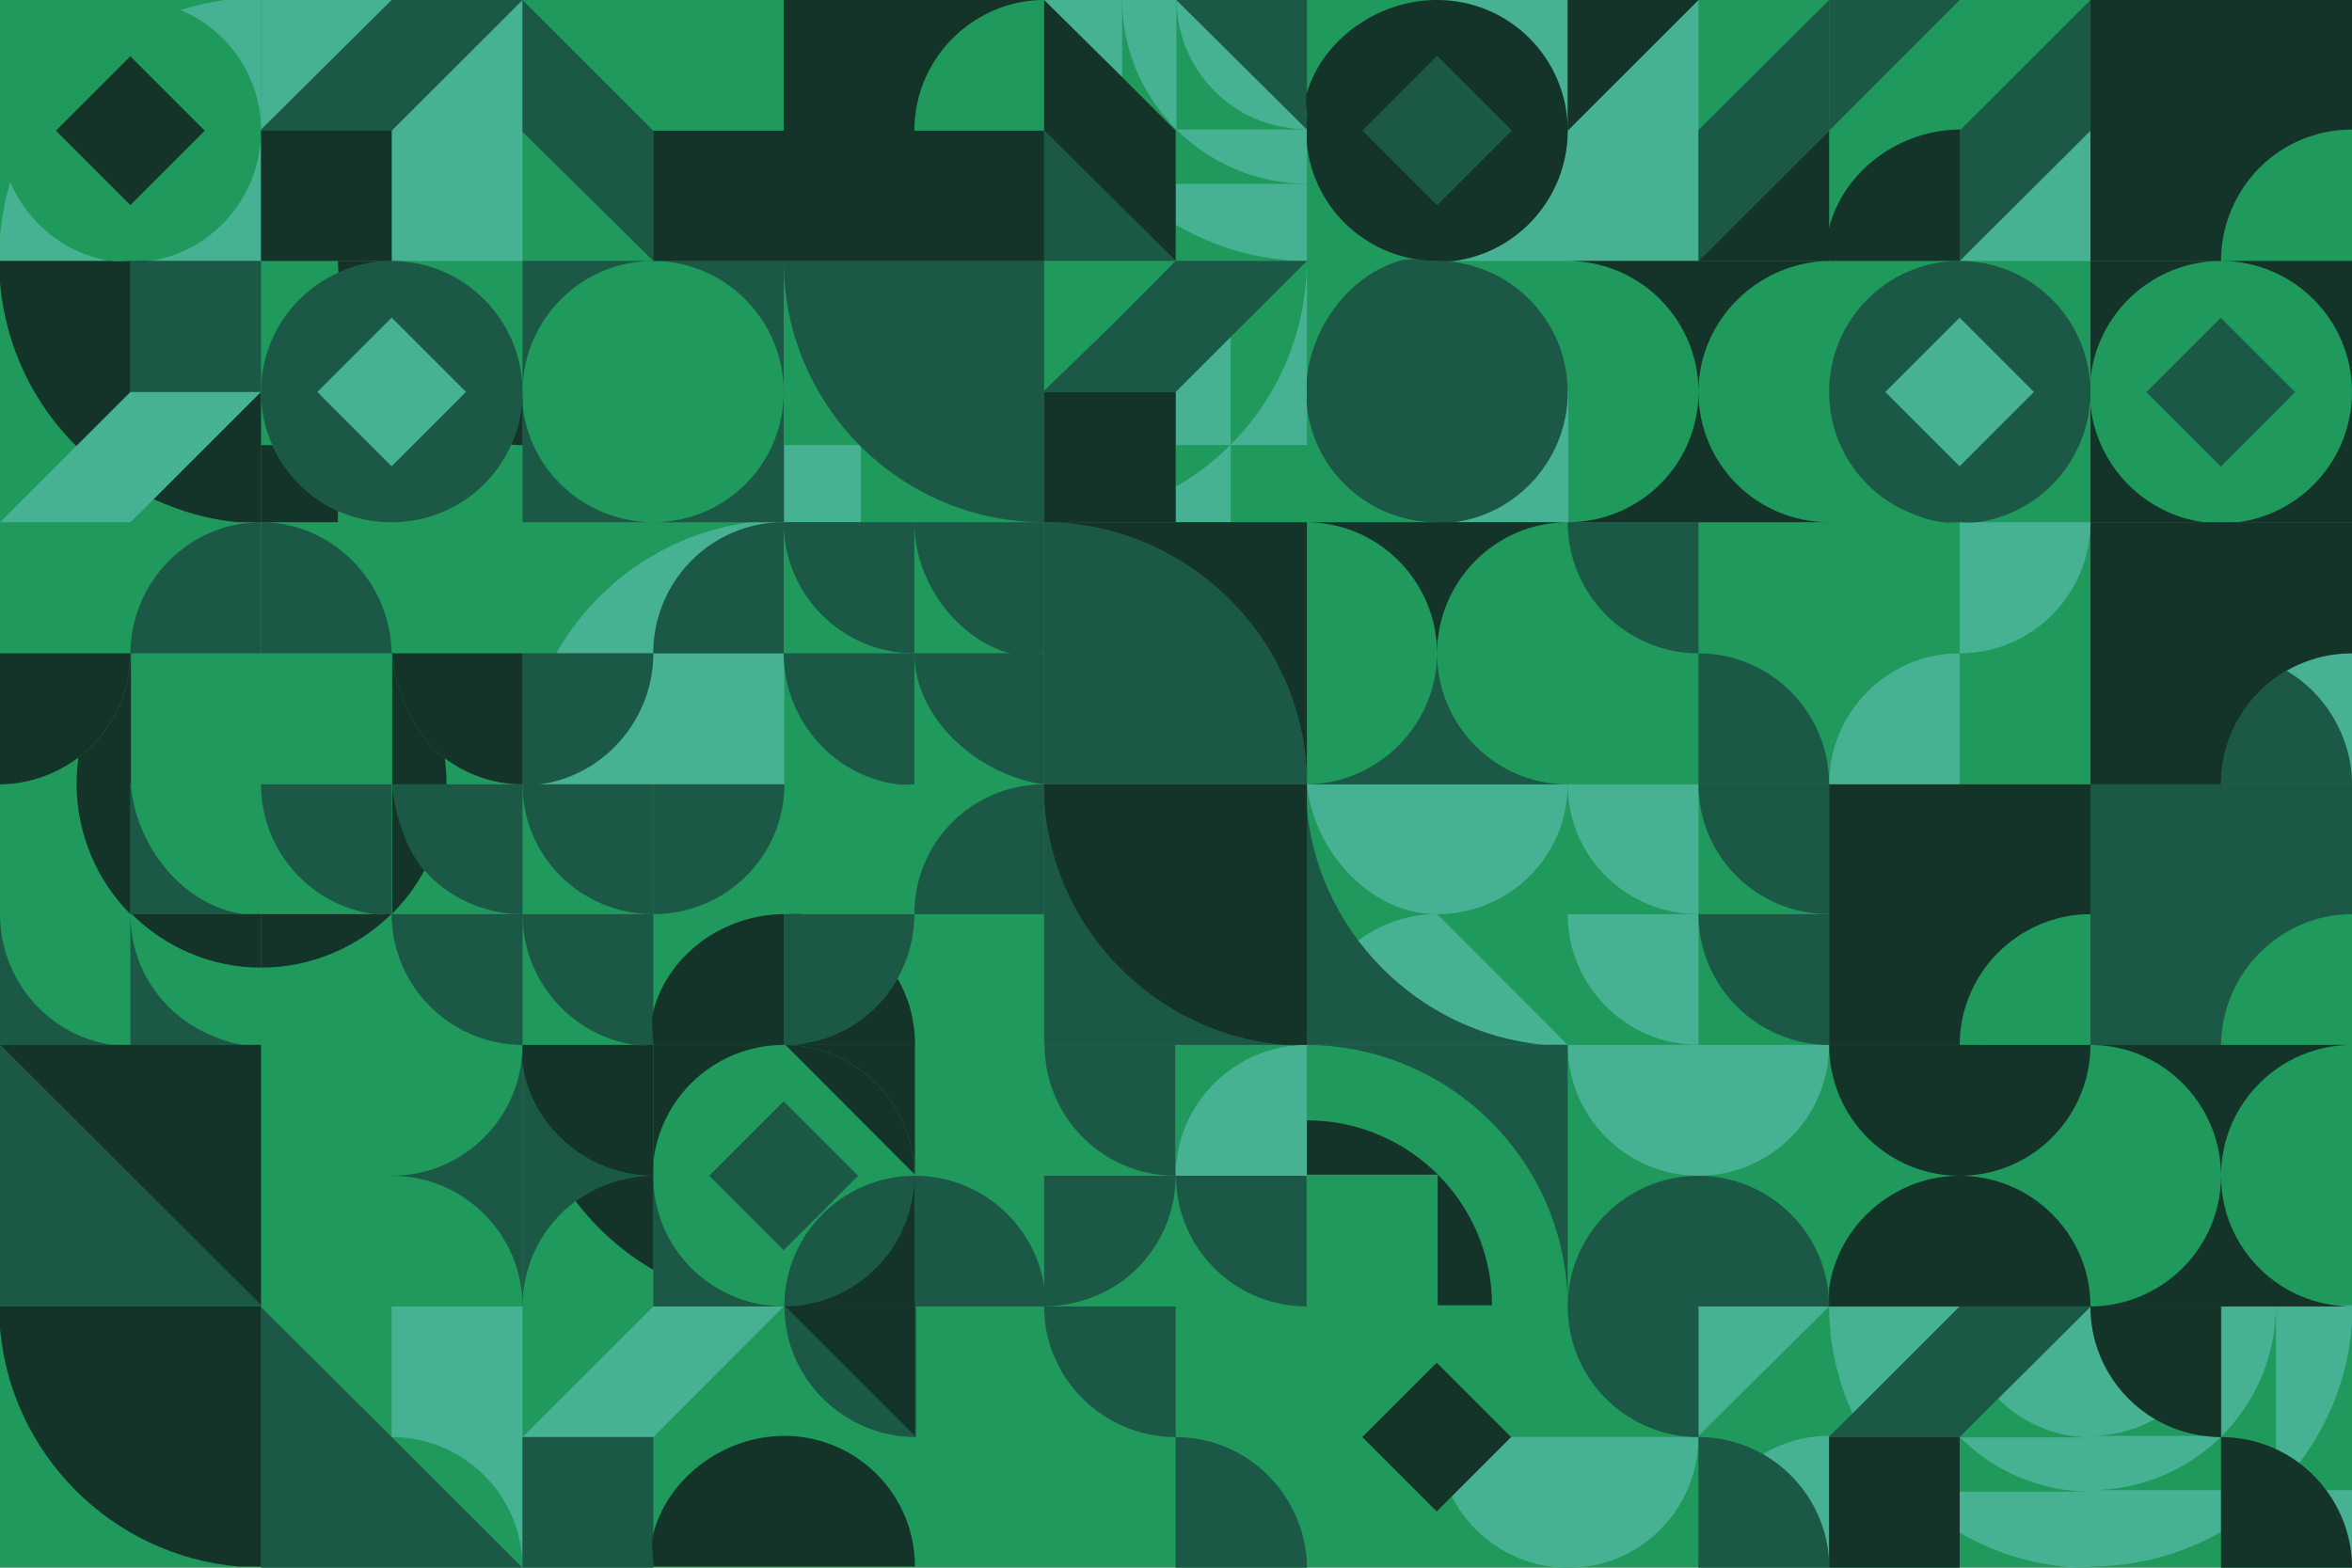 <?xml version="1.0" encoding="utf-8"?>
<!-- Generator: Adobe Illustrator 27.5.0, SVG Export Plug-In . SVG Version: 6.00 Build 0)  -->
<svg version="1.1" id="BACKGROUND" xmlns="http://www.w3.org/2000/svg" xmlns:xlink="http://www.w3.org/1999/xlink" x="0px" y="0px"
	 viewBox="0 0 750 500" style="enable-background:new 0 0 750 500;" xml:space="preserve">
<path style="fill:none;" d="M309.204,0L309.204,0c0,0.118-0.008-0.117-0.009,0H309.204z"/>
<path style="fill:none;" d="M291.884,0L291.884,0c0,0.118-0.008-0.117-0.009,0H291.884z"/>
<path style="fill:none;" d="M357.917,0c-0.001-0.117-0.009,0.118-0.009,0l0,0H357.917z"/>
<path style="fill:none;" d="M375.237,0c-0.001-0.117-0.009,0.118-0.009,0l0,0H375.237z"/>
<path style="fill:#47B293;" d="M291.884,0h17.311c0-0.002,0,0.003,0,0c0.001-0.117,0.009,0.118,0.009,0H291.884L291.884,0L291.884,0
	z"/>
<path style="fill:#47B293;" d="M291.875,0C291.875-0.002,291.875,0.003,291.875,0c0.001-0.117,0.009,0.118,0.009,0h-41.66l0,0l0,0
	H291.875z"/>
<g>
	<rect style="fill:#1F995C;" width="750" height="500.007"/>
	<g>
		<path style="fill:#47B293;" d="M744.374,416.3c1.81,0.24,3.751,0.376,5.626,0.376l0,0h-24.248v45.527
			c2.633,1.222,5.121,2.702,7.421,4.423c9.569-12.605,15.726-28.02,16.828-44.79c0.12-1.832,0-3.674,0-5.536l0,0H744.374z"/>
		<path style="fill:#47B293;" d="M741.769,475.284c5.038,6.822,8.149,15.234,8.231,24.346l0,0l0,0v-0.006v-24.339l0,0H741.769z"/>
		<path style="fill:#47B293;" d="M583.269,416.785c0,12.138,2.792,23.66,7.459,34.061l17.063-17.064v-16.997H583.269z"/>
		<rect x="583.269" y="500.007" style="fill:#47B293;" width="24.518" height="0.107"/>
		<polygon style="fill:#47B293;" points="499.9,416.677 500.107,416.677 500.107,416.674 499.9,416.674 		"/>
		<path style="fill:#47B293;" d="M392.432,83.227h0.009l0,0C392.442,83.35,392.433,83.104,392.432,83.227z"/>
		<path style="fill:#47B293;" d="M392.442,107.452L374.9,124.994h-0.066c-0.001,0.001-0.002,0.002-0.003,0.003h0.069v16.957h17.422
			c-5.174,5.164-11.038,9.632-17.422,13.3v11.308h17.546v-24.604h24.291v-12.614c-0.147-1.426,0-2.873,0-4.338
			c0-1.465-0.147-2.912,0-4.338V83.227l0,0c0,0.122,0.001-0.122,0,0c-0.098,22.835-9.335,43.618-24.295,58.608V107.452z"/>
		<path style="fill:#47B293;" d="M375.112,83.227h0.009l0,0C375.122,83.35,375.113,83.104,375.112,83.227z"/>
		<path style="fill:#47B293;" d="M250.122,166.563h24.346V142.4c-0.145-0.144-0.286-0.291-0.43-0.436h-23.916V166.563z"/>
		<path style="fill:#47B293;" d="M374.9,58.63v13.043c12.249,7.14,26.645,11.515,41.837,11.554c0.073,0-0.073,0,0,0V58.63l0,0H374.9
			z"/>
		<path style="fill:#47B293;" d="M332.944,0C332.945,0.083,332.944-0.082,332.944,0l24.862,24.58V0"/>
		<path style="fill:#47B293;" d="M357.816,0c0.189,32.335,26.57,58.506,58.922,58.624c0.073,0-0.073,0.006,0,0.006V45.876
			c-0.139-1.384,0-2.788,0-4.209c0-0.12-0.001-0.238,0-0.357l0,0l0,0v0.365V41.31h-14.421h-27.189V14.12V0l0,0H374.9h0.227l0,0"/>
		<path style="fill:#47B293;" d="M379.777,18.77c3.964,7.658,10.231,13.925,17.889,17.889c5.561,2.878,12.4,4.54,19.071,4.635
			L375.142,0c0,0.002,0-0.002,0,0C375.237,6.669,376.899,13.211,379.777,18.77z"/>
		<path style="fill:#47B293;" d="M607.792,433.782l16.998-16.997h-16.998C607.792,421.987,606.526,428.976,607.792,433.782z"/>
		<path style="fill:#47B293;" d="M708.233,488.567V475.28h-41.634c16.111,0,30.88-6.469,41.525-16.942
			c-1.851-0.005-3.67-0.14-5.457-0.378h-36.068c7.414,0,14.541-1.945,20.572-5.339c-12.295-7.22-20.532-20.557-20.572-35.836l0,0
			l0,0l-29.44,29.297c7.506,7.586,17.938,12.301,29.44,12.357c0.069,0-0.069,0.005,0,0.005l0,0h-41.488v-0.315l-0.198,0.198
			c10.641,10.721,25.403,17.376,41.685,17.432c0.069,0-0.069,0.005,0,0.005l0,0H624.9v13.052c9.855,5.742,20.987,9.53,32.876,10.807
			c2.956,0.318,5.783,0.491,8.823,0.491v-0.117v-0.368C681.699,499.63,696.02,495.59,708.233,488.567z"/>
		<path style="fill:#47B293;" d="M708.233,457.96v0.275c10.73-10.609,17.407-25.303,17.509-41.559h-17.31v41.284H708.233z"/>
		<path style="fill:#47B293;" d="M708.422,416.676h-0.189v3.666C708.349,419.134,708.411,417.911,708.422,416.676z"/>
		<path style="fill:#47B293;" d="M583.269,457.953c-7.772,0-14.879,2.134-21.105,5.84c12.476,7.112,20.966,20.475,21.105,35.831l0,0
			v-41.283v-0.201V457.953z"/>
		<polygon style="fill:#47B293;" points="541.608,457.959 583.269,416.674 541.608,416.674 		"/>
		<path style="fill:#47B293;" d="M249.9,208.367h-41.583c0,21.167-15.871,39.123-36.31,41.791h78.092v-37.775
			C249.971,211.05,249.9,209.734,249.9,208.367L249.9,208.367z"/>
		<path style="fill:#47B293;" d="M249.775,166.563h-10.338c-26.64,3.388-49.357,19.449-62.077,41.805h30.958
			C208.317,185.398,226.821,166.631,249.775,166.563z"/>
		<rect x="250" y="166.463" style="fill:#47B293;" width="0" height="0.199"/>
		<path style="fill:#47B293;" d="M3.297,58.164C1.584,63.719,0.52,69.515,0,75.497c-0.001,0.006,0.001,0.012,0,0.018v7.712l0,0
			h35.135C20.792,81.004,8.872,71.084,3.297,58.164z"/>
		<path style="fill:#47B293;" d="M83.24,41.869c-0.096,20.736-15.347,38.274-35.242,41.357H83.24V41.869z"/>
		<path style="fill:#47B293;" d="M71.666,0c-4.837,0.669-9.545,1.743-14.081,3.203C72.588,9.457,83.16,24.228,83.24,41.478V0l0,0"/>
		<path style="fill:#47B293;" d="M499.9,41.324V0h0.008h41.699L499.9,41.674v0.335c-0.171,21.056-15.957,38.621-36.348,41.217h8.212
			h28.335h41.508V41.674v-0.203v-0.157V27.58V13.69V0l0,0h-83.168l0,0l0,0C481.245,0.106,499.715,18.537,499.9,41.324z"/>
		<path style="fill:#47B293;" d="M750,166.563v41.805c-7.592,0-14.803,2.014-20.933,5.561c12.352,7.148,20.801,20.964,20.933,36.229
			l0,0V166.563L750,166.563L750,166.563z"/>
		<path style="fill:#47B293;" d="M625.102,250.158c0,0.123-0.008-0.123-0.009,0"/>
		<polygon style="fill:#47B293;" points="124.9,83.227 166.618,83.227 166.618,42.023 166.618,41.674 166.618,0 124.9,41.674 		"/>
		<polygon style="fill:#47B293;" points="124.9,0 166.618,0 166.618,0 166.618,0 166.618,0 83.24,0 83.24,0 83.24,41.674 		"/>
		<path style="fill:#47B293;" d="M499.9,125.007c0,21.181-15.809,38.907-36.269,41.555H499.9h0.212v-41.918
			c-0.071,0-0.141,0.005-0.212,0.005c-0.001,0-0.001,0-0.002,0c-0.002,0-0.004,0-0.007,0
			C499.892,124.77,499.9,124.888,499.9,125.007z"/>
		<polygon style="fill:#47B293;" points="49.026,159.215 83.24,125.012 83.24,125.007 41.567,125.007 24.319,142.255 0,166.563 
			0,166.563 41.567,166.563 		"/>
		<path style="fill:#47B293;" d="M166.618,416.674L166.618,416.674v0.003H124.9v41.658l0.006,0.006
			c22.942,0.003,41.603,18.549,41.712,41.466c0,0.066,0,0.129,0,0.195v-41.657v-41.667V416.674z"/>
		
			<rect x="108.118" y="108.225" transform="matrix(0.707 -0.707 0.707 0.707 -51.811 124.93)" style="fill:#47B293;" width="33.564" height="33.564"/>
		<path style="fill:#47B293;" d="M374.898,375.004h0.208h41.63v-0.364v-17.314v-24.057l0,0c-0.001,0,0.001,0,0,0
			c-22.929,0.002-41.702,18.595-41.833,41.494C374.904,374.843,374.898,374.923,374.898,375.004z"/>
		<polyline style="fill:#47B293;" points="499.896,333.268 499.896,333.268 499.899,333.268 499.9,333.268 499.9,333.268 		"/>
		<polyline style="fill:#47B293;" points="499.9,291.563 499.899,291.563 499.896,291.563 		"/>
		<path style="fill:#47B293;" d="M499.896,250.158h-0.007h0h-83.152l0,0c0,1.439-0.142-1.401,0,0
			c2.131,20.993,19.878,41.367,41.426,41.404c0.021,0,0.042,0,0.063,0c0.025,0,0.049,0,0.074,0
			C481.281,291.528,499.896,273.157,499.896,250.158z"/>
		<path style="fill:#47B293;" d="M458.301,291.563c-0.025,0-0.049,0-0.074,0c-0.021,0-0.042,0-0.063,0
			c-21.543,0.032-39.295,16.52-41.426,37.516c-0.13,1.28,0.011,2.878,0,4.19c-0.001,0.121,0-0.121,0,0c0,0.002,0-0.002,0,0h83.159"
			/>
		<path style="fill:#47B293;" d="M541.608,333.268L541.608,333.268v-41.706H499.9C499.9,314.529,518.658,333.195,541.608,333.268z"
			/>
		<path style="fill:#47B293;" d="M541.608,291.563v-41.404H499.9C499.9,273.17,518.596,291.563,541.608,291.563z"/>
		<path style="fill:#47B293;" d="M583.269,333.268L583.269,333.268h-41.662l0,0H499.9c0,22.995,18.722,41.697,41.707,41.737
			c0.021,0-0.022-0.001,0-0.001c0.025,0-0.025,0.002,0,0.002C564.588,374.971,583.269,356.267,583.269,333.268z"/>
		<path style="fill:#47B293;" d="M541.608,458.305L541.608,458.305h-41.542h-0.135H458.4c0,22.995,18.61,41.697,41.596,41.737
			c0.021,0,0.042-0.001,0.064-0.001c0.025,0,0.049,0.002,0.074,0.002C523.113,500.008,541.608,481.304,541.608,458.305z"/>
		<path style="fill:#47B293;" d="M583.269,250.158H624.9v-41.791C601.888,208.367,583.269,227.146,583.269,250.158z"/>
		<path style="fill:#47B293;" d="M624.9,208.367c23.012,0,41.699-18.793,41.699-41.805H624.9V208.367z"/>
		<polygon style="fill:#47B293;" points="666.599,41.674 624.9,83.227 666.599,83.227 666.599,83.227 666.599,83.227 
			666.599,83.227 666.599,83.227 		"/>
		
			<rect x="608.118" y="108.225" transform="matrix(0.707 -0.707 0.707 0.707 94.635 478.485)" style="fill:#47B293;" width="33.564" height="33.564"/>
		<polygon style="fill:#47B293;" points="208.317,416.677 208.317,416.688 166.618,458.344 208.317,458.344 208.317,458.332 
			249.889,416.688 249.9,416.677 249.896,416.677 		"/>
	</g>
	<g>
		<path style="fill:#1B5946;" d="M124.9,250.158c0-0.072-0.005,0.072-0.005,0H83.24c0.005,21.16,15.779,38.734,36.212,41.404
			c1.74,0.228,3.511-0.006,5.312,0c0.046,0,0.09,0,0.136,0l0,0l0,0V250.158z"/>
		<path style="fill:#1B5946;" d="M42.021,291.563H83.24l0,0c-1.87,0-3.714,0.239-5.518,0c-19.319-2.555-34.453-21.788-36.01-41.404
			c-0.087-1.103-0.145,1.125-0.145,0v41.404l0,0l0,0l0,0h0.006H42.021z"/>
		<path style="fill:#1B5946;" d="M41.567,319.449v13.82l0,0H83.24c-1.802-0.013-3.871,0.234-5.612,0
			c-4.366-0.587-8.519-2.165-12.347-3.996c-8.593-4.109-15.56-11.071-19.666-19.666c-2.594-5.431-4.048-11.623-4.048-18.044v13.996
			V319.449z"/>
		<path style="fill:#1B5946;" d="M41.274,333.268c-1.802-0.013-3.573,0.234-5.313,0C15.603,330.529,0,312.672,0,291.563v41.706l0,0
			H41.274z"/>
		<polygon style="fill:#1B5946;" points="83.24,500.007 83.24,500.007 124.9,500.007 124.9,500.002 83.24,500.002 		"/>
		<polygon style="fill:#1B5946;" points="124.9,41.674 166.618,0 124.9,0 83.24,41.322 83.24,41.674 		"/>
		<path style="fill:#1B5946;" d="M166.618,124.644v0.363C166.618,124.886,166.617,124.766,166.618,124.644
			c0.196-22.844,18.809-41.418,41.699-41.418h-41.699V124.644z"/>
		<path style="fill:#1B5946;" d="M208.317,83.227c22.948,0.073,41.583,18.816,41.583,41.78v-41.78H208.317z"/>
		<path style="fill:#1B5946;" d="M249.9,166.563L249.9,166.563L249.9,166.563v-41.555c0,23.01-18.573,41.555-41.583,41.555h31.12
			h10.338C249.817,166.563,249.858,166.563,249.9,166.563z"/>
		<path style="fill:#1B5946;" d="M166.618,141.96v24.602h41.699c-21.774,0-39.84-16.595-41.699-37.887c-0.106-1.21,0-2.432,0-3.669
			V141.96z"/>
		<path style="fill:#1B5946;" d="M208.317,208.367H249.9l0,0v-41.805l0,0c-0.042,0-0.083,0-0.126,0
			C226.821,166.631,208.317,185.398,208.317,208.367z"/>
		<path style="fill:#1B5946;" d="M208.317,208.367h-30.958h-10.741v41.791l0,0c1.845,0,3.607,0.233,5.389,0
			C192.446,247.491,208.317,229.534,208.317,208.367z"/>
		<polygon style="fill:#1B5946;" points="166.618,42.023 208.317,83.227 208.317,41.674 166.618,0 166.618,0 166.618,41.674 		"/>
		<path style="fill:#1B5946;" d="M291.567,291.563h41.378v-41.404l0,0C309.965,250.196,291.567,268.574,291.567,291.563z"/>
		<path style="fill:#1B5946;" d="M250.132,291.563h-0.032H249.9l0,0l0,0v41.706l0,0l0,0c0.067,0,0.132,0,0.199,0
			c0.113-0.001,0.224,0.001,0.336,0c15.351-0.194,28.695-8.636,35.762-21.151c3.412-6.043,5.369-13.12,5.369-20.555h-35.911H250.132
			z"/>
		<path style="fill:#1B5946;" d="M208.317,250.158L208.317,250.158v41.404c23.012,0,41.797-18.393,41.797-41.404H208.317
			L208.317,250.158z"/>
		<polygon style="fill:#1B5946;" points="291.567,208.367 291.567,208.367 291.567,208.367 		"/>
		<path style="fill:#1B5946;" d="M291.57,176.978v-10.415h-0.018h-30.849h-10.572h-0.033H249.9l0,0l0,0
			c0.001,1.36,0.071,2.817,0.199,4.143c0.011,0.116,0.021,0.233,0.033,0.348c2.191,20.911,19.838,37.25,41.313,37.314h0.122h0.003
			V176.978z"/>
		<path style="fill:#1B5946;" d="M250.132,208.367h-0.033H249.9c0,1.367,0.07,2.683,0.199,4.016
			c0.011,0.114,0.021,0.228,0.033,0.341c2.008,19.17,17.015,34.974,36.046,37.434c1.765,0.228,3.561,0,5.388,0l0,0v-41.791l0,0
			h-0.122H250.132z"/>
		<path style="fill:#1B5946;" d="M293.109,177.883c3.897,13.975,14.889,26.568,28.854,30.485c3.519,0.987,7.151-0.019,10.981,0
			c0.03,0-0.03,0,0,0l0,0v-41.805H291.57C291.57,170.45,292.114,174.313,293.109,177.883z"/>
		<path style="fill:#1B5946;" d="M332.944,208.367L332.944,208.367L332.944,208.367L332.944,208.367H291.57h-0.003
			c0,0.001,0-0.001,0,0c0.002,21.183,20.914,39.146,41.378,41.791c1.765,0.228-1.827,0,0,0l0,0l0,0l0,0V208.367z"/>
		<polygon style="fill:#1B5946;" points="666.599,416.676 666.599,416.676 666.599,416.677 624.897,416.677 624.789,416.785 
			609.738,431.836 607.792,433.782 590.728,450.846 583.269,458.139 583.269,458.341 624.9,458.341 624.914,458.327 
			625.112,458.129 637.159,446.082 666.599,416.785 666.599,416.676 		"/>
		
			<rect x="441.46" y="24.885" transform="matrix(0.707 -0.707 0.707 0.707 104.753 336.23)" style="fill:#1B5946;" width="33.564" height="33.564"/>
		<path style="fill:#1B5946;" d="M499.889,416.669v0.006h0.009c0-0.121-0.008-0.239-0.009-0.36V416.669z"/>
		<path style="fill:#1B5946;" d="M375.432,458.354c-0.178-0.002-0.353-0.013-0.532-0.013v41.283v0.384h41.837v-0.065
			c0-0.107,0.001-0.212,0-0.319c-0.086-9.41-3.471-18.071-8.811-25.007C400.409,464.853,388.667,458.52,375.432,458.354z"/>
		<path style="fill:#1B5946;" d="M374.9,416.676h-41.956v-0.001l0,0c0,23.012,18.944,41.667,41.956,41.667v-0.509V416.676z"/>
		<path style="fill:#1B5946;" d="M292.092,416.679h-41.956v-0.001l0,0c0,23.012,18.944,41.667,41.956,41.667v-0.509V416.679z"/>
		<polygon style="fill:#1B5946;" points="354.049,104.178 332.944,124.631 332.944,124.635 332.944,124.775 332.944,124.994 
			332.944,124.994 354.049,124.994 374.834,124.994 374.9,124.994 392.442,107.452 416.737,83.227 392.442,83.227 392.432,83.227 
			375.122,83.227 375.112,83.227 374.9,83.227 374.887,83.227 		"/>
		<path style="fill:#1B5946;" d="M374.898,375.004h-0.224h-41.73v41.666l0,0v0.001c0.129,0-0.129-0.009,0-0.01
			c9.285-0.085,18.515-3.202,25.404-8.415C368.401,400.639,374.898,388.582,374.898,375.004z"/>
		<path style="fill:#1B5946;" d="M332.944,124.997v-0.358v-0.006V83.227H249.9c0.006,22.864,9.225,43.683,24.137,58.737
			c0.144,0.145,0.285,0.292,0.43,0.436c5.087,5.061,10.834,9.452,17.085,13.072c12.263,7.1,26.204,11.091,41.392,11.091V124.997z"/>
		<polygon style="fill:#1B5946;" points="416.737,0 375.136,0 375.127,0 374.9,0 375.127,0 375.142,0 416.737,41.294 416.737,41.31 
			416.737,41.674 416.737,41.31 416.737,41.304 		"/>
		<polygon style="fill:#1B5946;" points="354.049,83.227 374.887,83.227 374.9,83.227 332.944,41.674 332.944,83.227 
			332.944,83.227 		"/>
		<path style="fill:#1B5946;" d="M416.737,129.345c2.17,20.973,19.949,37.217,41.496,37.217c1.831,0,3.63,0.229,5.398,0
			c20.46-2.649,36.269-20.374,36.269-41.555c0-0.12-0.008-0.238-0.009-0.357c-0.193-22.846-18.766-41.423-41.658-41.423
			c-0.001,0-0.003,0-0.004,0c-4.206,0-8.264-1.159-12.091,0c-15.779,4.78-27.655,20.565-29.401,37.442c-0.147,1.426,0,2.873,0,4.338
			C416.737,126.473,416.59,127.919,416.737,129.345z"/>
		<path style="fill:#1B5946;" d="M541.608,208.367v41.791h41.662C583.269,227.146,564.619,208.367,541.608,208.367z"/>
		<path style="fill:#1B5946;" d="M541.608,166.563L541.608,166.563L541.608,166.563h-13.923H499.9
			c0,23.012,18.695,41.805,41.707,41.805v-27.812V166.563z"/>
		<path style="fill:#1B5946;" d="M562.164,463.793c-6.076-3.463-13.062-5.452-20.556-5.452l-0.041,41.283v0.384h41.702
			c0-0.128,0.001-0.255,0-0.384C583.13,484.268,574.64,470.905,562.164,463.793z"/>
		<path style="fill:#1B5946;" d="M500.107,416.677H499.9c0,1.049,0.052,2.086,0.128,3.115c1.596,21.554,19.617,38.549,41.579,38.549
			v-41.664H500.107z"/>
		<path style="fill:#1B5946;" d="M375.191,375.005h-0.207c0,1.049,0.052,2.085,0.128,3.115
			c1.596,21.554,19.576,38.549,41.538,38.549v-41.664H375.191z"/>
		<path style="fill:#1B5946;" d="M333.296,333.307h-0.207c0,1.049,0.052,2.086,0.128,3.115
			c1.596,21.554,19.576,38.549,41.538,38.549v-41.664H333.296z"/>
		<polygon style="fill:#1B5946;" points="499.9,416.677 499.9,416.677 499.9,416.674 		"/>
		<path style="fill:#1B5946;" d="M583.269,333.268L583.269,333.268L583.269,333.268C583.27,333.268,583.268,333.268,583.269,333.268
			C583.269,333.268,583.269,333.268,583.269,333.268v-41.706h-41.662C541.608,314.529,560.32,333.195,583.269,333.268z"/>
		<path style="fill:#1B5946;" d="M583.269,291.563v-41.404h-41.662C541.608,273.17,560.258,291.563,583.269,291.563z"/>
		<path style="fill:#1B5946;" d="M208.317,333.268L208.317,333.268C208.318,333.268,208.316,333.268,208.317,333.268
			L208.317,333.268v-41.706h-41.699c0,21.159,15.721,39.03,36.15,41.706C204.513,333.497,206.512,333.262,208.317,333.268
			L208.317,333.268z"/>
		<path style="fill:#1B5946;" d="M208.317,291.563v-41.404h-41.699l0,0C166.618,273.17,185.305,291.563,208.317,291.563z"/>
		<path style="fill:#1B5946;" d="M166.618,333.268L166.618,333.268v-41.706h-41.723
			C124.895,314.529,143.669,333.195,166.618,333.268z"/>
		<path style="fill:#1B5946;" d="M125.062,250.158H124.9h-0.005c0,0.072,0.005-0.072,0.005,0
			C124.906,251.308,124.965,249.032,125.062,250.158c0.79,9.152,4.535,20.932,10.281,27.431
			c7.634,8.634,18.843,13.974,31.275,13.974v-41.404h-24.245H125.062z"/>
		<path style="fill:#1B5946;" d="M562.174,380.464c-6.06-3.456-13.091-5.445-20.566-5.458c-0.025,0,0.025-0.002,0-0.002
			c-0.022,0,0.021,0.001,0,0.001c-22.854,0.035-41.496,18.468-41.698,41.293c-0.001,0.125-0.01,0.249-0.01,0.375h0.207h41.5h41.662
			l0,0c0-0.058,0-0.114,0-0.172C583.206,401.057,574.702,387.608,562.174,380.464z"/>
		<path style="fill:#1B5946;" d="M312.381,380.464c-6.06-3.456-13.065-5.445-20.54-5.458c-0.024,0-0.049-0.002-0.074-0.002
			c-0.021,0-0.042,0.001-0.064,0.001c-22.854,0.035-41.384,18.468-41.586,41.293c-0.001,0.125-0.01,0.249-0.01,0.375h0.207h41.661
			h41.501l0,0c0-0.058,0-0.114,0-0.172C333.413,401.057,324.909,387.608,312.381,380.464z"/>
		<polygon style="fill:#1B5946;" points="583.269,41.674 583.269,0 541.608,41.472 541.608,41.674 541.608,83.227 541.608,83.227 		
			"/>
		<polygon style="fill:#1B5946;" points="583.269,41.674 599.277,25.63 624.9,0 583.269,0 		"/>
		<path style="fill:#1B5946;" d="M708.233,250.158H750c0-0.123,0.001,0.122,0,0c-0.132-15.266-8.582-29.082-20.933-36.229
			C716.616,221.134,708.233,234.738,708.233,250.158z"/>
		<path style="fill:#1B5946;" d="M666.599,250.158v41.404v41.706l0,0h41.634c0-0.125,0.008,0.124,0.009,0
			c0.2-22.838,18.872-41.703,41.757-41.706c0.002,0-0.002,0,0,0v-41.404h-41.767H666.599z"/>
		
			<rect x="691.451" y="108.225" transform="matrix(0.707 -0.707 0.707 0.707 119.043 537.41)" style="fill:#1B5946;" width="33.564" height="33.564"/>
		<polygon style="fill:#1B5946;" points="226.167,375.009 230.622,379.465 249.9,398.742 250.087,398.556 269.311,379.332 
			273.634,375.009 250.099,351.474 249.9,351.276 		"/>
		<path style="fill:#1B5946;" d="M83.24,208.367v-41.805c-22.924,0-41.525,18.914-41.667,41.805c0,0.087-0.007-0.088-0.007,0h0.185
			H83.24z"/>
		<polygon style="fill:#1B5946;" points="83.24,83.227 41.567,83.227 41.567,125.007 83.24,125.007 83.24,83.227 		"/>
		<path style="fill:#1B5946;" d="M124.885,208.367c-0.326-22.73-18.837-41.805-41.645-41.805v41.805h41.66
			c0-0.118-0.008,0.118-0.009,0C124.891,208.282,124.886,208.454,124.885,208.367z"/>
		<path style="fill:#1B5946;" d="M166.618,416.664L166.618,416.664v-83.395c0,22.999-18.67,41.703-41.651,41.737
			C147.949,375.046,166.612,393.673,166.618,416.664z"/>
		<polygon style="fill:#1B5946;" points="166.618,416.667 166.618,416.674 166.618,416.667 		"/>
		<path style="fill:#1B5946;" d="M107.753,162.98c5.145,2.327,10.843,3.54,16.848,3.583c0.1,0.001,0.199,0,0.299,0
			c0.1,0,0.199,0.001,0.299,0c16.893-0.119,31.388-10.187,37.817-24.727c2.276-5.148,3.601-10.838,3.601-16.829
			c0-0.122,0.001-0.241,0-0.363c-0.195-22.785-18.732-41.322-41.541-41.418c-0.059,0-0.117,0-0.177,0
			c-6.055,0-11.803,1.416-16.995,3.739C93.368,93.47,83.24,108.051,83.24,125.007c0,6.042,1.29,11.779,3.604,16.961
			C90.999,151.279,98.466,158.78,107.753,162.98z M124.9,101.274l23.733,23.733L124.9,148.741l-23.733-23.733L124.9,101.274z"/>
		<path style="fill:#1B5946;" d="M183.551,383.103c6.892-5.075,15.553-8.084,24.766-8.098c-20.83-0.036-38.649-15.341-41.699-35.324
			c-0.316-2.068,0-4.256,0-6.413l0,0v83.399v0.007C166.618,402.895,173.252,390.688,183.551,383.103z"/>
		<path style="fill:#1B5946;" d="M458.24,208.367c-0.039,22.83-18.723,41.54-41.503,41.791h82.706
			C476.659,249.908,458.274,231.192,458.24,208.367z"/>
		<path style="fill:#1B5946;" d="M332.944,255.732c-0.129-1.896,0-3.645,0-5.574v83.11h83.793c0.046,0-0.046,0,0,0
			c-2.524-0.004-5.328,0.224-7.794,0C368.369,329.587,335.719,296.561,332.944,255.732z"/>
		<path style="fill:#1B5946;" d="M416.565,255.732c-0.129-1.896,0-3.645,0-5.574v83.11h83.793c0.046,0-0.046,0,0,0
			c-2.524-0.004-5.328,0.224-7.794,0C451.99,329.587,419.34,296.561,416.565,255.732z"/>
		<polygon style="fill:#1B5946;" points="499.889,250.158 499.889,250.158 499.889,250.158 		"/>
		<path style="fill:#1B5946;" d="M416.737,333.268c45.699,0.251,82.943,37.319,83.143,83.03c0.001,0.124,0.009,0.246,0.009,0.371
			v-0.354v-0.017v-83.03H416.737z"/>
		<path style="fill:#1B5946;" d="M332.944,166.563C332.93,166.563,332.958,166.563,332.944,166.563L332.944,166.563L332.944,166.563
			L332.944,166.563v41.805l0,0v41.791l0,0l0,0h83.793C416.737,204.212,378.865,166.686,332.944,166.563z"/>
		<polygon style="fill:#1B5946;" points="624.9,41.674 624.9,83.227 624.9,83.227 666.599,41.674 666.599,0 666.599,0 666.599,0 
			625.255,41.319 		"/>
		<polygon style="fill:#1B5946;" points="166.618,500.001 166.618,499.996 124.906,458.341 124.9,458.335 83.24,416.867 
			83.24,416.677 83.24,416.674 83.24,416.668 83.24,416.667 83.24,416.674 83.24,416.674 83.24,458.341 83.24,499.639 
			83.24,499.998 83.24,500.002 124.9,500.002 166.618,500.002 166.618,500.001 		"/>
		<polygon style="fill:#1B5946;" points="0,416.674 41.567,416.674 83.24,416.674 83.24,416.667 83.24,416.31 83.24,416.277 
			0,333.268 0,333.268 0,333.268 0,416.667 0,416.669 0,416.674 		"/>
		<path style="fill:#1B5946;" d="M583.269,125.007c0,16.949,10.09,31.524,24.617,38.033c3.605,1.615,7.479,2.99,11.539,3.523
			c1.793,0.235,3.618,0,5.475,0s3.682,0.235,5.475,0c20.422-2.683,36.224-20.401,36.224-41.555c0-0.12,0.001-0.238,0-0.357
			c0-0.002,0-0.004,0-0.005c-0.052-6.129-1.471-11.939-3.899-17.164c-6.605-14.221-20.988-24.21-37.69-24.253
			c-0.037,0-0.074,0-0.111,0c-0.037,0-0.074,0-0.111,0C601.828,83.287,583.269,102.033,583.269,125.007z M648.633,125.007
			L624.9,148.741l-23.733-23.733l23.733-23.733L648.633,125.007z"/>
		<path style="fill:#1B5946;" d="M249.722,416.671c-1.83-0.007-3.629-0.141-5.396-0.378c-13.055-1.747-24.191-9.534-30.511-20.464
			c-3.543-6.127-5.497-13.233-5.497-20.82v29.998v11.658v0.009v0.001h41.579h0.004c-0.004,0-0.007,0-0.011,0
			C249.833,416.675,249.778,416.671,249.722,416.671z"/>
		<polygon style="fill:#1B5946;" points="208.317,458.344 166.618,458.344 166.618,500.001 166.618,500.001 166.618,500.002 
			166.618,500.007 166.618,500.011 208.317,500.011 208.317,499.987 		"/>
	</g>
	<g>
		<path style="fill:none;" d="M583.269,499.623c0.001,0.128,0,0.255,0,0.384V499.623L583.269,499.623z"/>
		<path style="fill:none;" d="M166.618,499.996v0.005c0-0.065,0-0.129,0-0.195V499.996z"/>
		<path style="fill:#143329;" d="M666.599,120.88c-0.122,1.239,0.011,2.496,0,3.764l0,0V120.88z"/>
		<path style="fill:#143329;" d="M666.599,125.007v-0.358c-0.003,0,0.003,0,0,0C666.6,124.769,666.599,124.888,666.599,125.007z"/>
		<path style="fill:#143329;" d="M666.599,124.644c-0.066,0,0.066,0.005,0,0.005c-0.001,0.12,0,0.238,0,0.358
			c0,1.393-0.133,2.769,0,4.127V124.644z"/>
		<path style="fill:#143329;" d="M374.898,375.004c0-0.081,0.006-0.161,0.006-0.241c-0.078,0.079-0.152,0.162-0.23,0.241H374.898z"
			/>
		<path style="fill:#143329;" d="M416.737,357.32c-0.068,0,0.068,0.005,0,0.005v17.314l0,0V357.32z"/>
		<path style="fill:#143329;" d="M142.382,250.158c0-2.626-0.19-5.735-0.523-8.27c-9.388-6.926-15.757-21.227-16.797-33.52v41.791
			h17.311C142.373,250.032,142.382,250.285,142.382,250.158z"/>
		<path style="fill:#143329;" d="M83.24,291.563v17.047c16.116,0,30.878-6.57,41.524-17.047c-1.801-0.006-3.572,0.228-5.312,0H83.24
			z"/>
		<path style="fill:#143329;" d="M83.24,291.563H42.021c10.645,10.47,25.109,17.047,41.218,17.047V291.563h-5.518
			C79.526,291.801,81.37,291.563,83.24,291.563L83.24,291.563z"/>
		<path style="fill:#143329;" d="M41.567,208.367c-0.082,0.083-0.16-0.083-0.242,0H41.567c0-0.088,0.006,0.087,0.007,0
			C41.571,208.37,41.569,208.365,41.567,208.367z"/>
		<path style="fill:#143329;" d="M125.062,208.367L125.062,208.367h0.422c-0.129-0.132-0.252,0.131-0.382,0
			c-0.071-0.07-0.146,0.07-0.217,0c0.001,0.086,0.006-0.086,0.007,0H125.062z"/>
		<path style="fill:#143329;" d="M125.062,291.563H124.9l0,0c4.13-4.091,7.66-8.815,10.443-13.974
			c-5.746-6.499-9.491-18.278-10.281-27.431V291.563z"/>
		<path style="fill:#143329;" d="M24.392,250.158c0,0.124,0.009-0.124,0.009,0c0.099,16.09,6.634,30.822,17.166,41.404v-41.404
			c0,1.125,0.058-1.103,0.145,0l0,0h0.04v-41.791h-0.185c0,13.59-6.509,25.63-16.576,33.236c-0.358,2.626-0.559,5.831-0.559,8.555
			H24.392z"/>
		<path style="fill:#143329;" d="M475.767,416.3c0-32.57-26.46-58.98-59.03-58.98v17.32h41.71v41.659v0.001H475.767z"/>
		<path style="fill:#143329;" d="M163.017,141.836c1.173,0.073,2.41,0.121,3.601,0.124c0.002,0-0.002,0,0,0v-16.953
			C166.618,130.998,165.293,136.688,163.017,141.836z"/>
		<path style="fill:#143329;" d="M166.618,124.644L166.618,124.644c0.001,0.122,0,0.241,0,0.363V124.644L166.618,124.644z"/>
		<path style="fill:#143329;" d="M125.077,83.227H124.9l0,0C124.959,83.227,125.018,83.227,125.077,83.227L125.077,83.227
			L125.077,83.227z"/>
		<path style="fill:#143329;" d="M166.618,128.676v-4.032l0,0c-0.001,0.122,0,0.241,0,0.363
			C166.618,126.244,166.512,127.466,166.618,128.676z"/>
		<path style="fill:#143329;" d="M107.906,86.966c5.191-2.323,10.939-3.739,16.995-3.739h-17.134
			C107.773,84.445,107.826,85.766,107.906,86.966z"/>
		<path style="fill:#143329;" d="M86.843,141.969H83.24v24.594h24.513v-3.583C98.466,158.78,90.999,151.279,86.843,141.969z"/>
		<path style="fill:#143329;" d="M208.317,375.005c-9.213,0.014-17.874,3.023-24.766,8.098c6.673,8.839,15.15,16.303,24.766,21.903
			v-29.998v-0.005v-41.736l0,0l0,0l0,0l0,0c-0.001,0,0.001,0,0,0l0,0l0,0c-1.805-0.006-3.805,0.228-5.549,0h-36.15l0,0
			c0,0.001,0-0.001,0,0c0,2.26-0.177,4.199,0,6.413C169.668,359.664,187.487,374.969,208.317,375.005z"/>
		<path style="fill:#143329;" d="M249.9,291.563L249.9,291.563h0.199l0,0c-19.413,0-37.157,13.019-41.782,30.989
			c-0.857,3.33,0,7.12,0,10.717H249.9V291.563L249.9,291.563z"/>
		<path style="fill:#143329;" d="M250.132,291.563L250.132,291.563h5.523C253.848,291.323,252.005,291.563,250.132,291.563z"/>
		<path style="fill:#143329;" d="M250.436,333.268h0.024h41.107v41.181l0.186,0.186v-41.367h0.039c0-3.597-0.456-7.387-1.313-10.717
			c-0.953-3.704-2.41-7.204-4.281-10.434C279.131,324.633,265.787,333.074,250.436,333.268z"/>
		<path style="fill:#143329;" d="M249.896,333.268C249.896,333.267,249.896,333.269,249.896,333.268
			C249.896,333.269,249.896,333.267,249.896,333.268C249.896,333.269,249.896,333.268,249.896,333.268h0.004h0.199l0,0
			c-0.067,0-0.132,0-0.199,0l0,0h-0.173H249.896C249.896,333.268,249.896,333.269,249.896,333.268z"/>
		<path style="fill:#143329;" d="M250.474,333.268l41.078,41.167C291.246,351.881,273.028,333.574,250.474,333.268z"/>
		<path style="fill:#143329;" d="M291.567,416.67v0.004v0.001h-41.098l41.283,41.283v-41.294v-0.372h-0.006
			c0-1.24-0.074-2.461-0.18-3.673V416.67z"/>
		<polygon style="fill:#143329;" points="666.599,83.227 666.599,83.227 666.599,83.227 666.599,83.227 		"/>
		<path style="fill:#143329;" d="M624.9,41.674l0.355-0.355c0,0,0,0-0.001,0c-0.049,0-0.098-0.003-0.148-0.003v-0.001
			c-19.413,0-37.213,13.282-41.838,31.253c-0.857,3.33,0,7.063,0,10.66l0,0H624.9V41.674z"/>
		<path style="fill:#143329;" d="M250.099,499.623h41.648c0-3.597-0.456-7.088-1.313-10.418
			c-4.624-17.966-20.927-31.246-40.335-31.252v0c-0.002,0-0.004,0-0.006,0c-0.002,0-0.004,0-0.006,0v0
			c-0.066,0-0.131,0.004-0.197,0.004c-1.829,0.009-3.629,0.136-5.395,0.374c-16.889,2.272-32.005,14.663-36.177,30.874
			c-0.857,3.33,0,6.821,0,10.418l0,0h41.569h0.2H250.099z"/>
		<path style="fill:#143329;" d="M416.737,250.158C416.595,248.757,416.737,251.597,416.737,250.158L416.737,250.158
			L416.737,250.158v-83.595c-0.07,0,0.07,0,0,0l0,0l0,0H374.9l0,0h-41.956l0,0C378.865,166.686,416.737,204.212,416.737,250.158
			h-83.793v5.574c2.775,40.83,35.425,73.855,75.999,77.537h7.794c0.011-1.312-0.13-2.91,0-4.19V250.158z M416.737,291.563
			L416.737,291.563L416.737,291.563z M416.737,250.158L416.737,250.158L416.737,250.158z"/>
		<path style="fill:#143329;" d="M250.132,166.563L250.132,166.563h10.572c-1.075-0.136-2.154,0.094-3.242,0H250.132z"/>
		<path style="fill:#143329;" d="M24.319,142.255l17.248-17.248v-41.78c-2.11,0-4.183,0.303-6.209,0H0l0,0v6.981
			c0.001,0.006-0.001,0.012,0,0.018C1.764,110.51,10.672,128.716,24.319,142.255z"/>
		<path style="fill:#143329;" d="M83.24,83.227L83.24,83.227H47.776c-2.026,0.303-4.099,0-6.209,0H83.24L83.24,83.227z"/>
		<path style="fill:#143329;" d="M83.24,166.563v-41.55l-34.214,34.203c8.327,3.737,17.368,6.523,26.873,7.348H83.24z"/>
		<path style="fill:#143329;" d="M83.24,374.607v-41.339l0,0h-5.612c1.741,0.234,3.81-0.013,5.612,0H41.567l0,0h-0.381h-5.224
			c1.741,0.234,3.511-0.013,5.313,0H0l0,0l83.24,83.009l0,0V374.607z"/>
		<path style="fill:#143329;" d="M83.24,458.341v-41.667l0,0H41.567H0v6.965c3.496,40.301,35.674,72.418,75.955,75.984
			c0.049,0.004,0.098,0.012,0.147,0.016h7.138l0,0V458.341z"/>
		<polygon style="fill:#143329;" points="83.24,416.677 83.24,416.867 83.24,416.677 		"/>
		<polygon style="fill:#143329;" points="83.24,416.665 83.24,416.31 83.24,416.31 83.24,416.667 83.24,416.668 83.24,416.667 
			83.24,416.668 83.24,416.674 83.24,416.674 		"/>
		
			<line style="fill:none;stroke:#47B293;stroke-width:0;stroke-linecap:round;stroke-linejoin:round;" x1="416.737" y1="250.158" x2="416.737" y2="250.158"/>
		
			<line style="fill:none;stroke:#47B293;stroke-width:0;stroke-linecap:round;stroke-linejoin:round;" x1="416.737" y1="291.563" x2="416.737" y2="291.563"/>
		<path style="fill:#143329;" d="M0,250.158C0.108,250.158-0.108,250.159,0,250.158c9.295-0.072,18.092-3.343,24.99-8.555
			c10.067-7.606,16.576-19.646,16.576-33.236h-0.242H0V250.158L0,250.158L0,250.158C0.002,250.158-0.002,250.158,0,250.158z"/>
		
			<line style="fill:none;stroke:#143329;stroke-width:0;stroke-linecap:round;stroke-linejoin:round;" x1="0" y1="416.669" x2="0" y2="416.674"/>
		
			<rect x="24.785" y="24.892" transform="matrix(0.707 -0.707 0.707 0.707 -17.293 41.599)" style="fill:#143329;" width="33.564" height="33.564"/>
		<path style="fill:#143329;" d="M166.618,208.367h-41.134h-0.422H124.9c0,1.199,0.062-1.173,0.162,0
			c1.04,12.293,7.409,26.594,16.797,33.52c6.914,5.101,15.508,8.27,24.759,8.27l0,0V208.367z"/>
		
			<line style="fill:none;stroke:#1B5946;stroke-width:0;stroke-linecap:round;stroke-linejoin:round;" x1="83.24" y1="416.667" x2="83.24" y2="416.668"/>
		<polygon style="fill:#143329;" points="83.24,83.227 107.766,83.227 124.9,83.227 124.9,83.227 124.9,83.227 124.9,41.674 
			83.24,41.674 83.24,83.227 		"/>
		<polyline style="fill:none;stroke:#143329;stroke-width:0;stroke-linecap:round;stroke-linejoin:round;" points="249.896,333.268 
			249.896,333.268 249.896,333.268 		"/>
		<polygon style="fill:#143329;" points="208.317,83.227 208.317,83.227 249.9,83.227 249.9,83.227 249.9,83.227 249.9,83.227 
			249.9,41.674 208.317,41.674 		"/>
		<path style="fill:#143329;" d="M541.608,124.922c0-0.037,0-0.073,0-0.11c0.098-22.726,18.992-41.251,41.662-41.585h-41.662l0,0
			H500.52C523.229,83.562,541.574,102.151,541.608,124.922z"/>
		<path style="fill:#143329;" d="M541.608,125.167c0-0.037,0-0.073,0-0.11c-0.04,22.985-18.715,41.503-41.707,41.506h41.707h41.662
			C560.307,166.563,541.701,148.097,541.608,125.167z"/>
		<path style="fill:#143329;" d="M458.24,208.367c0.04-22.983,18.668-41.8,41.66-41.805l0,0h-83.163l0,0c0.07,0-0.07,0,0,0
			C439.639,166.676,458.206,185.457,458.24,208.367z"/>
		<polygon style="fill:#143329;" points="624.9,475.764 624.9,458.341 583.269,458.341 583.269,499.623 583.269,500.007 
			583.269,500.007 607.788,500.007 624.9,500.007 624.9,499.623 624.9,488.816 		"/>
		<path style="fill:#143329;" d="M416.737,29.582c-0.766,2.532,0.272,5.165,0,7.876c-0.127,1.266,0.011,2.55,0,3.846
			c0,0.002,0,0.003,0,0.005c-0.001,0.12,0,0.237,0,0.357c0,1.421-0.139,2.824,0,4.209c2.11,21.032,19.909,37.347,41.495,37.351
			c0.003,0,0.006,0,0.01,0c1.8,0,3.57,0.222,5.311,0c20.39-2.596,36.177-20.161,36.348-41.217v-0.335v-0.35
			C499.715,18.537,481.245,0.106,458.439,0c-0.066,0-0.131,0-0.197,0C439.434,0,421.917,12.465,416.737,29.582z M458.242,17.934
			l23.733,23.733L458.242,65.4l-23.733-23.733L458.242,17.934z"/>
		<polygon style="fill:#143329;" points="374.9,155.255 374.9,141.954 374.9,124.997 374.831,124.997 354.049,124.997 
			332.944,124.997 332.944,124.997 332.944,166.563 332.944,166.563 332.944,166.563 332.944,166.563 332.944,166.563 
			332.944,166.563 374.9,166.563 374.9,166.563 374.9,166.563 		"/>
		
			<line style="fill:none;stroke:#143329;stroke-width:0;stroke-linecap:round;stroke-linejoin:round;" x1="332.944" y1="166.563" x2="332.944" y2="166.563"/>
		
			<rect x="441.45" y="441.562" transform="matrix(0.707 -0.707 0.707 0.707 -189.885 458.263)" style="fill:#143329;" width="33.564" height="33.564"/>
		<polygon style="fill:#143329;" points="374.9,83.227 374.9,71.673 374.9,58.63 374.9,41.674 357.807,24.58 332.944,0 332.944,0 
			332.944,0 332.944,5.378 332.944,41.674 		"/>
		<polygon style="fill:#143329;" points="541.608,83.227 583.269,83.227 583.269,83.227 583.269,83.227 583.269,83.227 
			583.269,55.56 583.269,41.674 		"/>
		<polygon style="fill:#143329;" points="499.908,0 499.9,0 499.9,41.324 499.9,41.674 541.608,0 		"/>
		<path style="fill:#143329;" d="M249.9,83.227L249.9,83.227L249.9,83.227L249.9,83.227h83.044l0,0l0,0V41.674l0,0h-23.842h-17.535
			c0-0.025,0.002-0.05,0.002-0.076c0-0.097,0.007-0.192,0.007-0.289c0.011-1.313,0.076-2.614,0.206-3.896
			c1.217-11.983,7.514-22.461,16.7-29.256c0.204-0.151,0.413-0.294,0.62-0.441C315.913,2.868,323.947,0,332.944,0l0,0h-23.842
			h-0.009h-17.311h-0.009h-41.651H249.9v41.674V83.227C249.9,83.23,249.9,83.224,249.9,83.227z"/>
		<path style="fill:#143329;" d="M624.9,333.268h-41.631c0.001,13.616,6.492,25.773,16.588,33.375
			c2.448,1.843,5.11,3.414,7.935,4.687c5.135,2.316,10.821,3.627,16.812,3.669c0.026,0,0.052,0.002,0.078,0.002
			c0.05,0,0.098,0.004,0.148,0.004c0.021,0,0.042-0.001,0.064-0.001c0.024,0,0.049,0.002,0.074,0.002
			c0.048,0,0.096-0.004,0.145-0.004c1.775-0.009,3.521-0.138,5.238-0.362c11.564-1.51,21.633-7.755,28.198-16.736
			c0.141-0.193,0.277-0.388,0.415-0.583c4.771-6.768,7.624-15.141,7.637-24.051l0,0l0,0c0-0.003,0,0.003,0,0h-7.522H624.9
			C624.9,333.269,624.9,333.267,624.9,333.268z"/>
		<path style="fill:#143329;" d="M666.599,416.616c0-0.001,0-0.001,0-0.002c0-0.105,0.001-0.209,0-0.314
			c-0.136-15.355-8.615-28.714-21.082-35.83c-6.023-3.438-12.981-5.422-20.406-5.46c-0.049,0-0.096-0.004-0.145-0.004
			c-0.025,0-0.049-0.002-0.074-0.002c-0.021,0-0.042,0.001-0.064,0.001c-0.052,0-0.104,0.004-0.156,0.004
			c-6.016,0.031-11.726,1.344-16.882,3.669c-12.834,5.787-22.56,17.878-24.523,32.338c-0.071,0.526,0.052,1.053,0,1.585
			c-0.124,1.28,0.006,2.576,0,3.887c0,0.062,0,0.123,0,0.185h83.33V416.616z"/>
		<path style="fill:#143329;" d="M750,125.007v-41.78h-41.767C731.245,83.227,750,101.995,750,125.007z"/>
		<path style="fill:#143329;" d="M666.599,166.563h41.634c-1.836,0-3.64,0.23-5.413,0c-19.107-2.481-34.324-18.144-36.22-37.428
			c-0.133-1.358,0-2.734,0-4.127V166.563L666.599,166.563z"/>
		<path style="fill:#143329;" d="M666.599,124.644v0.005v0.358c0-0.12-0.001-0.238,0-0.358
			C666.599,124.648,666.599,124.646,666.599,124.644c0.011-1.269-0.122-2.525,0-3.764c2.073-21.074,20.015-37.654,41.634-37.654
			h-41.634v24.103V124.644z"/>
		<path style="fill:#143329;" d="M713.647,166.563c-1.773,0.23-3.578,0-5.414,0H750l0,0v-41.555
			C750,146.183,734.099,163.907,713.647,166.563z"/>
		<path style="fill:#143329;" d="M741.769,475.284c-2.428-3.289-5.325-6.21-8.597-8.659c-2.3-1.721-4.788-3.201-7.421-4.423
			c-5.327-2.473-11.259-3.862-17.519-3.862v16.939v13.287v11.431v0.009H750c0-0.026,0-0.051,0-0.077c0-0.101,0.001-0.2,0-0.3
			C749.919,490.518,746.807,482.106,741.769,475.284z"/>
		<path style="fill:#143329;" d="M708.233,457.96v-37.618v-3.666h-41.634c0,0.037,0,0.072,0,0.109
			c0.04,15.279,8.277,28.617,20.572,35.836c4.663,2.738,9.903,4.591,15.496,5.339c1.787,0.238,3.606,0.373,5.457,0.378
			c0.036,0,0.072,0.003,0.108,0.003v-0.106V457.96z"/>
		<path style="fill:#143329;" d="M625.092,250.158H624.9h-41.631v41.404l0,0v41.706l0,0H624.9c0-0.001,0,0.001,0,0
			c0-4.207,0.63-8.196,1.79-12.024c1.031-3.402,2.48-6.621,4.296-9.594c7.318-11.98,20.547-20.088,35.613-20.088v-41.404h-6.949
			H625.092z"/>
		<path style="fill:#143329;" d="M666.599,166.563v83.595l0,0l0,0h41.634c0-15.42,8.383-29.024,20.834-36.229
			c6.13-3.547,13.341-5.561,20.933-5.561v-41.805h-41.767H666.599z"/>
		<path style="fill:#143329;" d="M666.599,0v41.674v41.553l0,0h41.634c0-15.42,8.383-29.124,20.834-36.329
			c6.13-3.547,13.341-5.588,20.933-5.588V0l0,0h-41.767H666.599L666.599,0L666.599,0L666.599,0z"/>
		<path style="fill:#143329;" d="M666.599,333.268c15.421,0,28.836,8.454,36.042,20.897c3.525,6.087,5.56,13.142,5.59,20.675
			c0,0.034,0.003,0.068,0.003,0.103c0-0.036,0.003-0.072,0.003-0.108c0.098-22.934,18.808-41.563,41.764-41.567c0.002,0-0.002,0,0,0
			l0,0h-41.58H666.599z"/>
		<path style="fill:#143329;" d="M708.437,379.118c-0.13-1.33-0.202-2.676-0.204-4.039c-0.039,22.917-18.734,41.48-41.634,41.592
			c-0.069,0.001,0.069,0.005,0,0.005c0,0,0,0,0,0l0,0l0,0h41.634h0.189h0.01h17.31h0.01H750l0,0c-1.876,0-3.817-0.136-5.626-0.376
			C725.307,413.772,710.319,398.373,708.437,379.118z"/>
		<path style="fill:#143329;" d="M250.459,333.268h-0.36H249.9c0.067,0,0.132-0.001,0.199,0c0.125,0,0.249-0.001,0.375,0
			c22.554,0.306,40.773,18.612,41.078,41.167c0.003,0.191,0.014,0.381,0.014,0.574v-0.56v-41.181H250.459z"/>
		<path style="fill:#143329;" d="M250.455,416.661c-0.048,0-0.096,0.003-0.144,0.003c-0.137,0.002-0.273,0.011-0.411,0.011h0.569
			h41.098v-0.001v-0.004v-4.05v-37.611c0,7.448-1.964,14.434-5.387,20.484C279.111,407.985,265.785,416.461,250.455,416.661z"/>
		<path style="fill:#143329;" d="M208.317,375.004v0.005c0-1.371-0.129-2.724,0-4.061c2.036-21.047,19.845-37.59,41.405-37.68
			c0.06,0,0.118,0,0.178,0h-0.004h-0.17h-41.41l0,0V375.004z"/>
	</g>
</g>
</svg>
